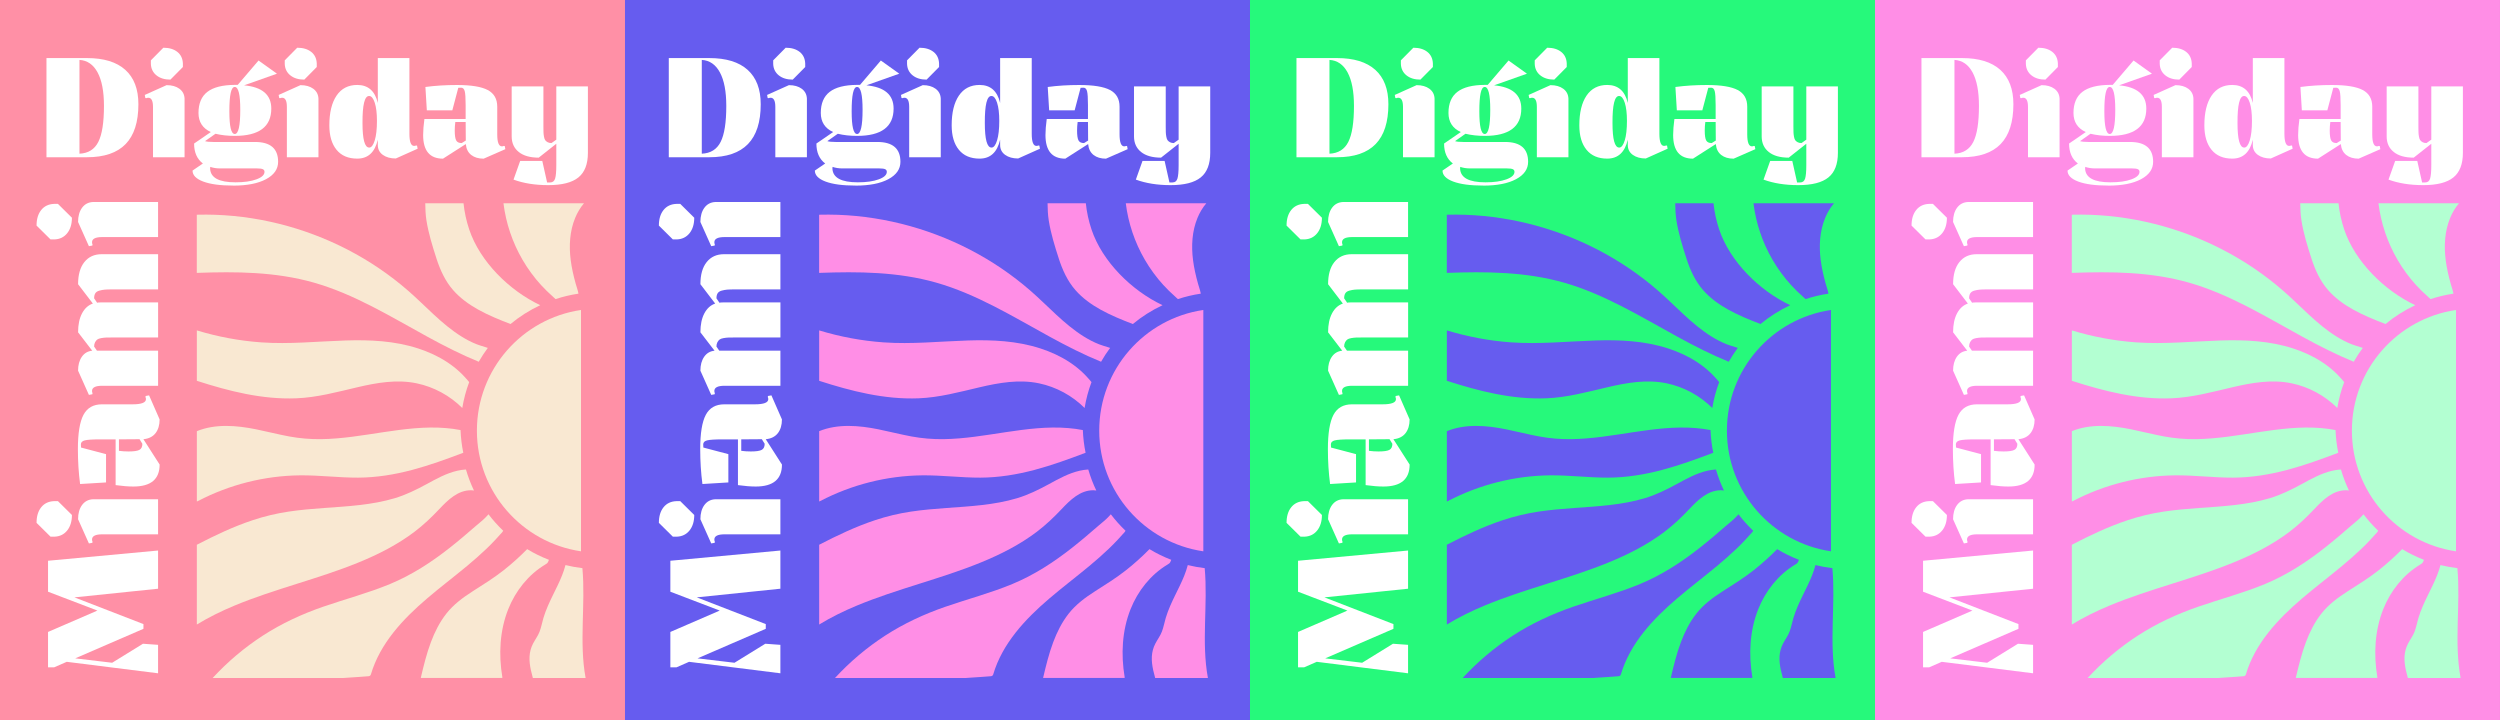 <svg xmlns="http://www.w3.org/2000/svg" id="Layer_2" viewBox="0 0 1303.1 375.51"><rect x="0" y="0" width="1303.1" height="375.51" fill="#333333" stroke="none"/><defs><style>.cls-1{fill:#f9e8d2;}.cls-2{fill:#fff;}.cls-3{fill:#ff8ee6;}.cls-4{fill:#ff90a6;}.cls-5{fill:#665cef;}.cls-6{fill:#b3ffd2;}.cls-7{fill:#26f97b;}</style></defs><g id="Layer_3"><rect class="cls-7" x="651.55" width="325.77" height="375.51"></rect><rect class="cls-4" x="0" width="325.77" height="375.51"></rect><rect class="cls-5" x="325.77" width="325.77" height="375.51"></rect><path class="cls-5" d="M954.39,161.57c-30.7,4.51-54.26,30.95-54.26,62.9s23.56,58.39,54.26,62.9v-125.8Z"></path><g><path class="cls-2" d="M675.77,81.96V30.27h21.12c8.76,0,15.42,2.04,19.97,6.13,4.55,4.09,6.83,10.07,6.83,17.94,0,9.25-2.22,16.17-6.65,20.75-4.43,4.58-11.15,6.87-20.16,6.87h-21.12Zm17.2-1.85c4.58-.2,7.85-2.24,9.82-6.13,1.97-3.89,2.95-10.14,2.95-18.76,0-7.53-1.11-13.35-3.32-17.46-2.22-4.11-5.37-6.29-9.45-6.53v48.88Z"></path><path class="cls-2" d="M731.3,81.96v-26.21c0-3.2-.81-4.8-2.44-4.8-.39,0-.74,.07-1.03,.22l-.52-.07-.3-1.62,11.37-5.1c2.76,0,4.98,.63,6.68,1.88,1.7,1.25,2.6,2.97,2.69,5.13v30.57h-16.47Zm9.08-40.46c-3,0-5.43-.74-7.27-2.22-1.85-1.48-2.82-3.47-2.92-5.98v-1.85l6.5-6.57c3.05,0,5.49,.73,7.31,2.18,1.82,1.45,2.78,3.46,2.88,6.02v1.85l-6.5,6.57Z"></path><path class="cls-2" d="M773.16,96.73c-6.74,0-11.97-.7-15.69-2.1-3.72-1.4-5.57-3.31-5.57-5.72l5.39-3.69c-3.05-2.31-4.58-5.78-4.58-10.41l8.71-5.98c-4.28-1.97-6.42-5.29-6.42-9.97,0-4.92,1.54-8.58,4.62-10.96,3.08-2.39,7.84-3.61,14.29-3.66h1.55l10.85-12.7,9.6,6.87-17.13,6.06c9.45,.89,14.18,4.92,14.18,12.11,0,9.5-6.35,14.25-19.05,14.25-3.64,0-6.99-.37-10.04-1.11l-5.46,3.84c.84,.29,2.29,.44,4.36,.44h21.71c8.02,0,12.04,3.45,12.04,10.34,0,3.79-2.09,6.8-6.28,9.05-4.18,2.24-9.87,3.36-17.06,3.36Zm1.11-1.7c4.48,0,8.12-.52,10.93-1.55,2.81-1.03,4.21-2.34,4.21-3.91,0-.64-.28-1.1-.85-1.37-.57-.27-1.56-.41-2.99-.41h-19.2c-1.97,0-3.72-.27-5.24-.81-.05,.2-.07,.52-.07,.96,.25,4.73,4.65,7.09,13.22,7.09Zm-.37-25.18c1.92,0,2.88-4.21,2.88-12.63,0-7.92-.96-11.89-2.88-11.89s-2.81,4.23-2.81,12.7c0,7.88,.93,11.81,2.81,11.81Z"></path><path class="cls-2" d="M801.07,81.96v-26.21c0-3.2-.81-4.8-2.44-4.8-.39,0-.74,.07-1.03,.22l-.52-.07-.3-1.62,11.37-5.1c2.76,0,4.98,.63,6.68,1.88,1.7,1.25,2.6,2.97,2.7,5.13v30.57h-16.47Zm9.08-40.46c-3,0-5.43-.74-7.27-2.22-1.85-1.48-2.82-3.47-2.92-5.98v-1.85l6.5-6.57c3.05,0,5.49,.73,7.31,2.18,1.82,1.45,2.78,3.46,2.88,6.02v1.85l-6.5,6.57Z"></path><path class="cls-2" d="M868.93,75.9l.29,1.62-11.37,5.09c-2.76,0-5.01-.63-6.76-1.88-1.75-1.26-2.62-2.97-2.62-5.13v-2.81c-1.53,6.6-5.1,9.89-10.71,9.89-4.68,0-8.27-1.52-10.78-4.58-2.51-3.05-3.77-7.31-3.77-12.77,0-6.65,1.26-11.81,3.77-15.51,2.51-3.69,6.1-5.54,10.78-5.54,5.66,0,9.23,3.13,10.71,9.38V30.27h16.47v39.43c0,4.23,.81,6.35,2.44,6.35,.39,0,.74-.07,1.03-.22l.52,.07Zm-24.96,1.03c1.18,0,2.15-1.26,2.92-3.77,.76-2.51,1.14-5.88,1.14-10.12,0-3.99-.38-7.15-1.14-9.49-.76-2.34-1.74-3.51-2.92-3.51-2.36-.1-3.52,4.6-3.47,14.1,0,8.52,1.16,12.77,3.47,12.77Z"></path><path class="cls-2" d="M882.45,82.7c-6.89,0-10.34-4.11-10.34-12.33,0-2.36,.22-5.14,.66-8.34h21.49v-7.24c0-3.64-.16-6.07-.48-7.27-.32-1.21-.95-1.81-1.88-1.81-.69,0-1.18,.03-1.48,.07l-3.1,11.74h-13.29l-.74-12.18c5.17-.69,10.63-1.03,16.39-1.03,7.43,0,12.8,.87,16.1,2.62,3.3,1.75,4.95,4.64,4.95,8.68v14.4c0,4.18,.81,6.28,2.44,6.28,.34,0,.66-.07,.96-.22l.52,.07,.3,1.62-11.3,4.95c-2.66,0-4.81-.64-6.46-1.92-1.65-1.28-2.6-3.17-2.84-5.69l-11.89,7.61Zm9.75-8.12l2.14-1.33-.07-9.67h-5.39c-.2,1.48-.3,2.98-.3,4.5,0,2.46,.25,4.16,.74,5.09,.49,.94,1.45,1.4,2.88,1.4Z"></path><path class="cls-2" d="M937.31,96.5c-6.84,0-12.87-.96-18.09-2.88l3.47-9.75h11.52l2.51,11.22h1.62c1.28,0,2.13-.66,2.55-1.99,.42-1.33,.63-3.69,.63-7.09v-11.08l-9.16,7.24c-4.48,0-7.95-.98-10.41-2.95-2.46-1.97-3.69-4.68-3.69-8.12v-26.07h16.54v20.9c0,1.28,.01,2.28,.04,2.99,.02,.71,.11,1.49,.26,2.33,.15,.84,.37,1.45,.66,1.85,.3,.39,.71,.74,1.26,1.03,.54,.3,1.21,.44,1.99,.44l2.51-1.77v-27.76h16.47v34.63c0,5.86-1.65,10.13-4.95,12.81-3.3,2.68-8.54,4.02-15.73,4.02Z"></path></g><g><path class="cls-2" d="M733.94,286.95v19.91l-43.59,4.51,35.97,13.93v2.46l-35.56,15.4,19.25,2.29,16.06-9.91,7.87,.57v14.83l-47.6-5.98-6.55,2.87h-3.2v-18.44l25.73-11.14-25.73-9.83v-16.14l57.35-5.33Z"></path><path class="cls-2" d="M689.04,268.43c0,3.33-.82,6.02-2.46,8.07-1.64,2.05-3.85,3.13-6.64,3.24h-2.05l-7.29-7.21c0-3.39,.81-6.09,2.42-8.11,1.61-2.02,3.84-3.09,6.68-3.2h2.05l7.29,7.21Zm44.9,10.08h-29.09c-3.55,0-5.33,.9-5.33,2.7,0,.44,.08,.82,.25,1.15l-.08,.57-1.8,.33-5.65-12.62c0-3.06,.7-5.53,2.09-7.42,1.39-1.88,3.29-2.88,5.69-2.99h33.92v18.27Z"></path><path class="cls-2" d="M734.76,242.13c0,7.65-4.56,11.47-13.68,11.47-2.62,0-5.71-.25-9.26-.74v-23.84h-8.03c-4.04,0-6.73,.18-8.07,.53-1.34,.36-2.01,1.05-2.01,2.09,0,.77,.03,1.31,.08,1.64l13.03,3.44v14.75l-13.52,.82c-.76-5.74-1.15-11.8-1.15-18.19,0-8.25,.97-14.2,2.91-17.86,1.94-3.66,5.15-5.49,9.63-5.49h15.98c4.64,0,6.96-.9,6.96-2.7,0-.38-.08-.74-.25-1.07l.08-.57,1.8-.33,5.49,12.54c0,2.95-.71,5.34-2.13,7.17-1.42,1.83-3.52,2.88-6.31,3.15l8.44,13.19Zm-9.01-10.82l-1.47-2.38-10.73,.08v5.98c1.64,.22,3.31,.33,5,.33,2.73,0,4.62-.27,5.65-.82,1.04-.55,1.56-1.61,1.56-3.2Z"></path><path class="cls-2" d="M733.94,201.08h-29.09c-3.55,0-5.33,.9-5.33,2.7,0,.44,.08,.82,.25,1.15l-.08,.57-1.8,.33-5.65-12.62c0-2.95,.66-5.37,1.97-7.25,1.31-1.88,3.11-2.94,5.41-3.15l-7.37-9.59c0-3.99,.68-7.28,2.05-9.87,1.37-2.59,3.25-4.3,5.65-5.12l-7.7-10.08c0-4.97,1.09-8.82,3.28-11.55,2.19-2.73,5.19-4.1,9.01-4.1h29.42v18.35h-23.76c-1.75,0-3.08,.04-4.01,.12-.93,.08-1.88,.26-2.87,.53-.98,.27-1.68,.74-2.09,1.39-.41,.66-.61,1.53-.61,2.62l1.56,2.29c.38-.11,.96-.16,1.72-.16h30.07v18.27h-23.76c-1.42,0-2.53,.01-3.32,.04-.79,.03-1.65,.12-2.58,.29-.93,.16-1.61,.41-2.05,.74-.44,.33-.82,.81-1.15,1.43-.33,.63-.49,1.38-.49,2.25l1.47,2.13h31.87v18.27Z"></path><path class="cls-2" d="M689.04,113.49c0,3.33-.82,6.02-2.46,8.07-1.64,2.05-3.85,3.13-6.64,3.24h-2.05l-7.29-7.21c0-3.39,.81-6.09,2.42-8.11,1.61-2.02,3.84-3.09,6.68-3.2h2.05l7.29,7.21Zm44.9,10.08h-29.09c-3.55,0-5.33,.9-5.33,2.7,0,.44,.08,.82,.25,1.15l-.08,.57-1.8,.33-5.65-12.62c0-3.06,.7-5.53,2.09-7.42,1.39-1.88,3.29-2.88,5.69-2.99h33.92v18.27Z"></path></g><g><path class="cls-5" d="M955.11,296.14c-3-.36-5.95-.89-8.82-1.6-1.93,7.49-6.17,14.27-9.19,21.34-.86,2.01-1.65,4.06-2.28,6.16-.7,2.36-1.13,4.82-2,7.13-.85,2.27-2.34,4.18-3.45,6.32-1.09,2.1-1.68,4.35-1.81,6.71-.13,2.38,.2,4.78,.7,7.11,.25,1.16,.55,2.32,.87,3.46,.06,.2,.11,.42,.16,.64h27.5c-3.49-18.73,.04-38.31-1.68-57.26Z"></path><path class="cls-5" d="M754.78,261.13c16.34-8.53,34.66-13.16,53.1-13.36,10.13-.11,20.22,1.24,30.35,1.2,9.55-.04,19.02-1.6,28.23-4.05,9.03-2.41,17.82-5.61,26.56-8.92-.79-3.84-1.27-7.8-1.43-11.83-2.53-.49-5.09-.83-7.65-1.04-10.85-.9-21.72,.52-32.43,2.12-10.81,1.62-21.64,3.52-32.6,3.66-5.61,.07-11.17-.4-16.68-1.42-5.78-1.07-11.48-2.56-17.24-3.72-10.12-2.04-21.14-2.98-30.84,.97v36.62c.08-.01,.16-.02,.25-.05,.14-.04,.27-.09,.39-.18Z"></path><path class="cls-5" d="M754.15,142.24c20.44-.75,41.07-.58,60.85,5.03,21.3,6.04,40.26,17.82,59.53,28.35,8.64,4.72,17.44,9.22,26.56,12.94,1.44-2.5,3-4.92,4.72-7.22-.64-.22-1.23-.4-1.5-.48-1.4-.45-2.8-.84-4.18-1.37-2.81-1.09-5.49-2.5-8.04-4.09-10.41-6.49-18.59-15.84-27.78-23.84-9.63-8.39-20.29-15.6-31.63-21.46-11.35-5.86-23.4-10.4-35.8-13.48-12.34-3.06-25.06-4.69-37.78-4.75-1.61,0-3.23,.01-4.84,.05-.04,0-.08,.01-.13,.02v30.3Z"></path><path class="cls-5" d="M933.69,148.69c1.85,2.03,3.81,3.95,5.87,5.76,.45,.39,.99,.98,1.58,1.45,3.84-1.27,7.83-2.23,11.92-2.83-.03-.15-.05-.29-.08-.44-.31-1.58-.91-3.14-1.34-4.7-1.13-4.07-2.09-8.2-2.62-12.39-.93-7.39-.53-15.03,2.34-21.98,1.14-2.76,2.67-5.33,4.58-7.6h-41.96c1.28,10.34,4.65,20.35,9.89,29.37,2.78,4.79,6.08,9.29,9.81,13.37Z"></path><path class="cls-5" d="M879.04,134.76c1.94,5.96,4.51,11.68,8.67,16.44,3.7,4.23,8.35,7.56,13.25,10.27,5.33,2.95,11,5.23,16.68,7.43,4.7-3.9,9.9-7.2,15.49-9.82,0,0,0,0-.01-.01-16.04-7.58-31.38-22.66-37.01-39.46-1.48-4.43-2.49-9.01-2.96-13.65h-19.95c.04,3.02,.14,5.97,.62,8.97,1.07,6.72,3.13,13.38,5.23,19.84Z"></path><path class="cls-5" d="M894.97,295.02c3.47-2.89,6.88-5.86,10.14-8.98,1.63-1.56,3.21-3.16,4.75-4.81,.75-.8,1.48-1.62,2.21-2.44,.55-.63,1.39-1.36,1.77-2.15-2.77-2.65-5.34-5.51-7.66-8.57l-1.13,1.22c-1.53,1.67-3.42,3.08-5.13,4.57-4.59,4-9.23,7.96-14.02,11.73-9.51,7.48-19.7,14.1-30.91,18.76-11.47,4.78-23.52,7.91-35.24,11.98-10.91,3.79-21.38,8.63-31.09,14.91-9.64,6.24-18.48,13.7-26.26,22.15h68.18c.96-.07,1.92-.14,2.89-.2,3.35-.24,6.71-.41,10.05-.71,.05,0,.1,0,.14-.01,.56-.04,1.04-.36,1.21-.92,4.76-16.15,16.7-28.86,29.22-39.55,6.82-5.83,13.98-11.25,20.88-16.98Z"></path><path class="cls-5" d="M937.26,292.8c.14-.33,.28-.66,.42-1-3.96-1.53-7.77-3.39-11.35-5.57-3.88,3.94-7.99,7.66-12.34,11.07-5.08,4-10.54,7.38-15.98,10.85-5.12,3.27-10.02,6.88-13.8,11.69-3.5,4.46-6.05,9.54-8.04,14.84-2.28,6.07-3.82,12.39-5.3,18.7h42.51c.02-.16,.03-.32,0-.48-1.97-11.79-1.36-24.17,3.08-35.35,3.77-9.49,10.47-18.02,19.29-23.28,.75-.44,1.19-.71,1.52-1.48Z"></path><path class="cls-5" d="M806.21,304.33c10.85-3.44,21.73-6.85,32.27-11.17,10.3-4.21,20.31-9.28,29.2-16.03,4.68-3.56,8.87-7.55,12.9-11.83,4.42-4.68,9.65-9.84,16.57-9.76,.49,0,.97,.06,1.45,.13-1.68-3.5-3.07-7.16-4.18-10.95-.03,0-.06,0-.09,0-1.44,.09-2.89,.3-4.3,.62-5.72,1.28-10.95,4.18-16.05,6.97-5.39,2.94-10.8,5.61-16.7,7.38-11.91,3.56-24.42,4.2-36.74,5.09-6.19,.45-12.38,.96-18.52,1.88-6.36,.95-12.62,2.44-18.72,4.47-10.1,3.35-19.72,7.93-29.15,12.82v41.58c6.23-3.81,12.82-7.03,19.54-9.83,10.61-4.42,21.57-7.9,32.51-11.37Z"></path><path class="cls-5" d="M894.28,197.06c-.93-1.05-1.91-2.06-2.93-3.02-2.04-1.91-4.26-3.65-6.59-5.19-4.73-3.14-9.96-5.5-15.35-7.25-12.18-3.95-25.04-4.54-37.75-4.13-14.65,.47-29.27,2.03-43.93,.99-11.38-.8-22.66-2.92-33.58-6.24v26.27c16.79,5.42,34.07,9.81,51.77,9.13,10.89-.42,21.33-3.29,31.89-5.76,10.11-2.37,20.63-4.22,30.95-2.05,8.98,1.88,17.27,6.4,23.75,12.85,.77-4.66,1.98-9.18,3.6-13.49-.57-.74-1.23-1.44-1.82-2.1Z"></path></g><rect class="cls-3" x="977.32" width="325.77" height="375.51"></rect><path class="cls-6" d="M1280.16,161.57c-30.7,4.51-54.26,30.95-54.26,62.9s23.56,58.39,54.26,62.9v-125.8Z"></path><g><path class="cls-2" d="M1001.54,81.96V30.27h21.12c8.76,0,15.42,2.04,19.97,6.13,4.55,4.09,6.83,10.07,6.83,17.94,0,9.25-2.22,16.17-6.65,20.75s-11.15,6.87-20.16,6.87h-21.12Zm17.2-1.85c4.58-.2,7.85-2.24,9.82-6.13,1.97-3.89,2.95-10.14,2.95-18.76,0-7.53-1.11-13.35-3.32-17.46-2.22-4.11-5.37-6.29-9.45-6.53v48.88Z"></path><path class="cls-2" d="M1057.07,81.96v-26.21c0-3.2-.81-4.8-2.44-4.8-.39,0-.74,.07-1.03,.22l-.52-.07-.3-1.62,11.37-5.1c2.76,0,4.98,.63,6.68,1.88,1.7,1.25,2.6,2.97,2.7,5.13v30.57h-16.47Zm9.08-40.46c-3,0-5.43-.74-7.27-2.22-1.85-1.48-2.82-3.47-2.92-5.98v-1.85l6.5-6.57c3.05,0,5.49,.73,7.31,2.18,1.82,1.45,2.78,3.46,2.88,6.02v1.85l-6.5,6.57Z"></path><path class="cls-2" d="M1098.94,96.73c-6.74,0-11.97-.7-15.69-2.1-3.72-1.4-5.57-3.31-5.57-5.72l5.39-3.69c-3.05-2.31-4.58-5.78-4.58-10.41l8.71-5.98c-4.28-1.97-6.42-5.29-6.42-9.97,0-4.92,1.54-8.58,4.62-10.96,3.08-2.39,7.84-3.61,14.29-3.66h1.55l10.85-12.7,9.6,6.87-17.13,6.06c9.45,.89,14.18,4.92,14.18,12.11,0,9.5-6.35,14.25-19.05,14.25-3.64,0-6.99-.37-10.04-1.11l-5.46,3.84c.84,.29,2.29,.44,4.36,.44h21.71c8.02,0,12.04,3.45,12.04,10.34,0,3.79-2.09,6.8-6.28,9.05-4.19,2.24-9.87,3.36-17.06,3.36Zm1.11-1.7c4.48,0,8.12-.52,10.93-1.55,2.81-1.03,4.21-2.34,4.21-3.91,0-.64-.28-1.1-.85-1.37-.57-.27-1.56-.41-2.99-.41h-19.2c-1.97,0-3.72-.27-5.24-.81-.05,.2-.07,.52-.07,.96,.25,4.73,4.65,7.09,13.22,7.09Zm-.37-25.18c1.92,0,2.88-4.21,2.88-12.63,0-7.92-.96-11.89-2.88-11.89s-2.81,4.23-2.81,12.7c0,7.88,.93,11.81,2.81,11.81Z"></path><path class="cls-2" d="M1126.85,81.96v-26.21c0-3.2-.81-4.8-2.44-4.8-.4,0-.74,.07-1.03,.22l-.52-.07-.3-1.62,11.37-5.1c2.76,0,4.98,.63,6.68,1.88,1.7,1.25,2.6,2.97,2.69,5.13v30.57h-16.47Zm9.08-40.46c-3,0-5.43-.74-7.27-2.22-1.85-1.48-2.82-3.47-2.92-5.98v-1.85l6.5-6.57c3.05,0,5.49,.73,7.31,2.18,1.82,1.45,2.78,3.46,2.88,6.02v1.85l-6.5,6.57Z"></path><path class="cls-2" d="M1194.71,75.9l.3,1.62-11.37,5.09c-2.76,0-5.01-.63-6.76-1.88-1.75-1.26-2.62-2.97-2.62-5.13v-2.81c-1.53,6.6-5.1,9.89-10.71,9.89-4.68,0-8.27-1.52-10.78-4.58-2.51-3.05-3.77-7.31-3.77-12.77,0-6.65,1.25-11.81,3.77-15.51,2.51-3.69,6.1-5.54,10.78-5.54,5.66,0,9.23,3.13,10.71,9.38V30.27h16.47v39.43c0,4.23,.81,6.35,2.44,6.35,.39,0,.74-.07,1.03-.22l.52,.07Zm-24.96,1.03c1.18,0,2.15-1.26,2.92-3.77,.76-2.51,1.14-5.88,1.14-10.12,0-3.99-.38-7.15-1.14-9.49-.76-2.34-1.73-3.51-2.92-3.51-2.36-.1-3.52,4.6-3.47,14.1,0,8.52,1.16,12.77,3.47,12.77Z"></path><path class="cls-2" d="M1208.22,82.7c-6.89,0-10.34-4.11-10.34-12.33,0-2.36,.22-5.14,.67-8.34h21.49v-7.24c0-3.64-.16-6.07-.48-7.27-.32-1.21-.95-1.81-1.88-1.81-.69,0-1.18,.03-1.48,.07l-3.1,11.74h-13.29l-.74-12.18c5.17-.69,10.63-1.03,16.39-1.03,7.43,0,12.8,.87,16.1,2.62,3.3,1.75,4.95,4.64,4.95,8.68v14.4c0,4.18,.81,6.28,2.44,6.28,.34,0,.67-.07,.96-.22l.52,.07,.3,1.62-11.3,4.95c-2.66,0-4.81-.64-6.46-1.92-1.65-1.28-2.6-3.17-2.84-5.69l-11.89,7.61Zm9.75-8.12l2.14-1.33-.07-9.67h-5.39c-.2,1.48-.3,2.98-.3,4.5,0,2.46,.25,4.16,.74,5.09,.49,.94,1.45,1.4,2.88,1.4Z"></path><path class="cls-2" d="M1263.08,96.5c-6.84,0-12.87-.96-18.09-2.88l3.47-9.75h11.52l2.51,11.22h1.62c1.28,0,2.13-.66,2.55-1.99,.42-1.33,.63-3.69,.63-7.09v-11.08l-9.16,7.24c-4.48,0-7.95-.98-10.41-2.95-2.46-1.97-3.69-4.68-3.69-8.12v-26.07h16.54v20.9c0,1.28,.01,2.28,.04,2.99,.02,.71,.11,1.49,.26,2.33,.15,.84,.37,1.45,.67,1.85,.29,.39,.71,.74,1.25,1.03,.54,.3,1.21,.44,1.99,.44l2.51-1.77v-27.76h16.47v34.63c0,5.86-1.65,10.13-4.95,12.81-3.3,2.68-8.54,4.02-15.73,4.02Z"></path></g><g><path class="cls-2" d="M1059.72,286.95v19.91l-43.59,4.51,35.97,13.93v2.46l-35.56,15.4,19.25,2.29,16.06-9.91,7.87,.57v14.83l-47.6-5.98-6.55,2.87h-3.2v-18.44l25.73-11.14-25.73-9.83v-16.14l57.35-5.33Z"></path><path class="cls-2" d="M1014.81,268.43c0,3.33-.82,6.02-2.46,8.07s-3.85,3.13-6.64,3.24h-2.05l-7.29-7.21c0-3.39,.81-6.09,2.42-8.11,1.61-2.02,3.84-3.09,6.68-3.2h2.05l7.29,7.21Zm44.9,10.08h-29.09c-3.55,0-5.33,.9-5.33,2.7,0,.44,.08,.82,.25,1.15l-.08,.57-1.8,.33-5.65-12.62c0-3.06,.7-5.53,2.09-7.42,1.39-1.88,3.29-2.88,5.69-2.99h33.92v18.27Z"></path><path class="cls-2" d="M1060.53,242.13c0,7.65-4.56,11.47-13.68,11.47-2.62,0-5.71-.25-9.26-.74v-23.84h-8.03c-4.04,0-6.73,.18-8.07,.53-1.34,.36-2.01,1.05-2.01,2.09,0,.77,.03,1.31,.08,1.64l13.03,3.44v14.75l-13.52,.82c-.76-5.74-1.15-11.8-1.15-18.19,0-8.25,.97-14.2,2.91-17.86,1.94-3.66,5.15-5.49,9.63-5.49h15.98c4.64,0,6.96-.9,6.96-2.7,0-.38-.08-.74-.25-1.07l.08-.57,1.8-.33,5.49,12.54c0,2.95-.71,5.34-2.13,7.17-1.42,1.83-3.52,2.88-6.31,3.15l8.44,13.19Zm-9.01-10.82l-1.47-2.38-10.73,.08v5.98c1.64,.22,3.31,.33,5,.33,2.73,0,4.62-.27,5.65-.82,1.04-.55,1.56-1.61,1.56-3.2Z"></path><path class="cls-2" d="M1059.72,201.08h-29.09c-3.55,0-5.33,.9-5.33,2.7,0,.44,.08,.82,.25,1.15l-.08,.57-1.8,.33-5.65-12.62c0-2.95,.66-5.37,1.97-7.25,1.31-1.88,3.11-2.94,5.41-3.15l-7.37-9.59c0-3.99,.68-7.28,2.05-9.87,1.37-2.59,3.25-4.3,5.65-5.12l-7.7-10.08c0-4.97,1.09-8.82,3.28-11.55,2.19-2.73,5.19-4.1,9.01-4.1h29.41v18.35h-23.76c-1.75,0-3.09,.04-4.02,.12-.93,.08-1.88,.26-2.87,.53-.98,.27-1.68,.74-2.09,1.39-.41,.66-.61,1.53-.61,2.62l1.56,2.29c.38-.11,.96-.16,1.72-.16h30.07v18.27h-23.76c-1.42,0-2.53,.01-3.32,.04-.79,.03-1.65,.12-2.58,.29-.93,.16-1.61,.41-2.05,.74-.44,.33-.82,.81-1.15,1.43-.33,.63-.49,1.38-.49,2.25l1.47,2.13h31.87v18.27Z"></path><path class="cls-2" d="M1014.81,113.49c0,3.33-.82,6.02-2.46,8.07s-3.85,3.13-6.64,3.24h-2.05l-7.29-7.21c0-3.39,.81-6.09,2.42-8.11,1.61-2.02,3.84-3.09,6.68-3.2h2.05l7.29,7.21Zm44.9,10.08h-29.09c-3.55,0-5.33,.9-5.33,2.7,0,.44,.08,.82,.25,1.15l-.08,.57-1.8,.33-5.65-12.62c0-3.06,.7-5.53,2.09-7.42,1.39-1.88,3.29-2.88,5.69-2.99h33.92v18.27Z"></path></g><g><path class="cls-6" d="M1280.89,296.14c-3-.36-5.95-.89-8.82-1.6-1.93,7.49-6.17,14.27-9.19,21.34-.86,2.01-1.65,4.06-2.28,6.16-.7,2.36-1.13,4.82-2,7.13-.85,2.27-2.34,4.18-3.45,6.32-1.09,2.1-1.68,4.35-1.81,6.71-.13,2.38,.2,4.78,.7,7.11,.25,1.16,.55,2.32,.87,3.46,.06,.2,.11,.42,.16,.64h27.5c-3.49-18.73,.04-38.31-1.68-57.26Z"></path><path class="cls-6" d="M1080.56,261.13c16.34-8.53,34.66-13.16,53.1-13.36,10.13-.11,20.22,1.24,30.35,1.2,9.55-.04,19.02-1.6,28.23-4.05,9.03-2.41,17.82-5.61,26.56-8.92-.79-3.84-1.27-7.8-1.43-11.83-2.53-.49-5.09-.83-7.65-1.04-10.85-.9-21.72,.52-32.43,2.12-10.81,1.62-21.64,3.52-32.6,3.66-5.61,.07-11.17-.4-16.68-1.42-5.78-1.07-11.48-2.56-17.24-3.72-10.12-2.04-21.14-2.98-30.84,.97v36.62c.08-.01,.16-.02,.25-.05,.14-.04,.27-.09,.39-.18Z"></path><path class="cls-6" d="M1079.92,142.24c20.44-.75,41.07-.58,60.85,5.03,21.3,6.04,40.26,17.82,59.53,28.35,8.64,4.72,17.44,9.22,26.56,12.94,1.44-2.5,3-4.92,4.72-7.22-.64-.22-1.23-.4-1.5-.48-1.4-.45-2.8-.84-4.18-1.37-2.81-1.09-5.49-2.5-8.04-4.09-10.41-6.49-18.59-15.84-27.78-23.84-9.63-8.39-20.29-15.6-31.63-21.46-11.35-5.86-23.4-10.4-35.8-13.48-12.34-3.06-25.06-4.69-37.78-4.75-1.61,0-3.23,.01-4.84,.05-.04,0-.08,.01-.13,.02v30.3Z"></path><path class="cls-6" d="M1259.46,148.69c1.85,2.03,3.81,3.95,5.87,5.76,.45,.39,.99,.98,1.58,1.45,3.84-1.27,7.83-2.23,11.92-2.83-.03-.15-.05-.29-.08-.44-.31-1.58-.91-3.14-1.34-4.7-1.13-4.07-2.09-8.2-2.62-12.39-.93-7.39-.53-15.03,2.34-21.98,1.14-2.76,2.67-5.33,4.58-7.6h-41.96c1.28,10.34,4.65,20.35,9.89,29.37,2.78,4.79,6.08,9.29,9.81,13.37Z"></path><path class="cls-6" d="M1204.82,134.76c1.94,5.96,4.51,11.68,8.67,16.44,3.7,4.23,8.35,7.56,13.25,10.27,5.33,2.95,11,5.23,16.68,7.43,4.7-3.9,9.9-7.2,15.49-9.82,0,0,0,0-.01-.01-16.04-7.58-31.38-22.66-37.01-39.46-1.48-4.43-2.49-9.01-2.96-13.65h-19.95c.04,3.02,.14,5.97,.62,8.97,1.07,6.72,3.13,13.38,5.23,19.84Z"></path><path class="cls-6" d="M1220.74,295.02c3.47-2.89,6.88-5.86,10.14-8.98,1.63-1.56,3.21-3.16,4.75-4.81,.75-.8,1.48-1.62,2.21-2.44,.55-.63,1.39-1.36,1.77-2.15-2.77-2.65-5.34-5.51-7.66-8.57l-1.13,1.22c-1.53,1.67-3.42,3.08-5.13,4.57-4.59,4-9.23,7.96-14.02,11.73-9.51,7.48-19.7,14.1-30.91,18.76-11.47,4.78-23.52,7.91-35.24,11.98-10.91,3.79-21.38,8.63-31.09,14.91-9.64,6.24-18.48,13.7-26.26,22.15h68.18c.96-.07,1.92-.14,2.89-.2,3.35-.24,6.71-.41,10.05-.71,.05,0,.1,0,.14-.01,.56-.04,1.04-.36,1.21-.92,4.76-16.15,16.7-28.86,29.22-39.55,6.82-5.83,13.98-11.25,20.88-16.98Z"></path><path class="cls-6" d="M1263.04,292.8c.14-.33,.28-.66,.42-1-3.96-1.53-7.77-3.39-11.35-5.57-3.88,3.94-7.99,7.66-12.34,11.07-5.08,4-10.54,7.38-15.98,10.85-5.12,3.27-10.02,6.88-13.8,11.69-3.5,4.46-6.05,9.54-8.04,14.84-2.28,6.07-3.82,12.39-5.3,18.7h42.51c.02-.16,.03-.32,0-.48-1.97-11.79-1.36-24.17,3.08-35.35,3.77-9.49,10.47-18.02,19.29-23.28,.75-.44,1.19-.71,1.52-1.48Z"></path><path class="cls-6" d="M1131.98,304.33c10.85-3.44,21.73-6.85,32.27-11.17,10.3-4.21,20.31-9.28,29.2-16.03,4.68-3.56,8.87-7.55,12.9-11.83,4.42-4.68,9.65-9.84,16.57-9.76,.49,0,.97,.06,1.45,.13-1.68-3.5-3.07-7.16-4.18-10.95-.03,0-.06,0-.09,0-1.44,.09-2.89,.3-4.3,.62-5.72,1.28-10.95,4.18-16.05,6.97-5.39,2.94-10.8,5.61-16.7,7.38-11.91,3.56-24.42,4.2-36.74,5.09-6.19,.45-12.38,.96-18.52,1.88-6.36,.95-12.62,2.44-18.72,4.47-10.1,3.35-19.72,7.93-29.15,12.82v41.58c6.23-3.81,12.82-7.03,19.54-9.83,10.61-4.42,21.57-7.9,32.51-11.37Z"></path><path class="cls-6" d="M1220.06,197.06c-.93-1.05-1.91-2.06-2.93-3.02-2.04-1.91-4.26-3.65-6.59-5.19-4.73-3.14-9.96-5.5-15.35-7.25-12.18-3.95-25.04-4.54-37.75-4.13-14.65,.47-29.27,2.03-43.93,.99-11.38-.8-22.66-2.92-33.58-6.24v26.27c16.79,5.42,34.07,9.81,51.77,9.13,10.89-.42,21.33-3.29,31.89-5.76,10.11-2.37,20.63-4.22,30.95-2.05,8.98,1.88,17.27,6.4,23.75,12.85,.77-4.66,1.98-9.18,3.6-13.49-.57-.74-1.23-1.44-1.82-2.1Z"></path></g><path class="cls-3" d="M627.22,161.57c-30.7,4.51-54.26,30.95-54.26,62.9s23.56,58.39,54.26,62.9v-125.8Z"></path><g><path class="cls-2" d="M348.6,81.96V30.27h21.12c8.76,0,15.42,2.04,19.97,6.13,4.55,4.09,6.83,10.07,6.83,17.94,0,9.25-2.21,16.17-6.65,20.75-4.43,4.58-11.15,6.87-20.16,6.87h-21.12Zm17.2-1.85c4.58-.2,7.85-2.24,9.82-6.13,1.97-3.89,2.95-10.14,2.95-18.76,0-7.53-1.11-13.35-3.32-17.46-2.21-4.11-5.37-6.29-9.45-6.53v48.88Z"></path><path class="cls-2" d="M404.13,81.96v-26.21c0-3.2-.81-4.8-2.44-4.8-.39,0-.74,.07-1.03,.22l-.52-.07-.3-1.62,11.37-5.1c2.76,0,4.98,.63,6.68,1.88,1.7,1.25,2.6,2.97,2.7,5.13v30.57h-16.47Zm9.08-40.46c-3,0-5.43-.74-7.27-2.22-1.85-1.48-2.82-3.47-2.92-5.98v-1.85l6.5-6.57c3.05,0,5.49,.73,7.31,2.18,1.82,1.45,2.78,3.46,2.88,6.02v1.85l-6.5,6.57Z"></path><path class="cls-2" d="M445.99,96.73c-6.75,0-11.97-.7-15.69-2.1-3.72-1.4-5.57-3.31-5.57-5.72l5.39-3.69c-3.05-2.31-4.58-5.78-4.58-10.41l8.71-5.98c-4.28-1.97-6.42-5.29-6.42-9.97,0-4.92,1.54-8.58,4.61-10.96,3.08-2.39,7.84-3.61,14.29-3.66h1.55l10.85-12.7,9.6,6.87-17.13,6.06c9.45,.89,14.18,4.92,14.18,12.11,0,9.5-6.35,14.25-19.05,14.25-3.64,0-6.99-.37-10.04-1.11l-5.46,3.84c.84,.29,2.29,.44,4.36,.44h21.71c8.02,0,12.04,3.45,12.04,10.34,0,3.79-2.09,6.8-6.28,9.05-4.18,2.24-9.87,3.36-17.06,3.36Zm1.11-1.7c4.48,0,8.12-.52,10.93-1.55s4.21-2.34,4.21-3.91c0-.64-.28-1.1-.85-1.37-.57-.27-1.56-.41-2.99-.41h-19.2c-1.97,0-3.72-.27-5.24-.81-.05,.2-.07,.52-.07,.96,.25,4.73,4.65,7.09,13.22,7.09Zm-.37-25.18c1.92,0,2.88-4.21,2.88-12.63,0-7.92-.96-11.89-2.88-11.89s-2.81,4.23-2.81,12.7c0,7.88,.93,11.81,2.81,11.81Z"></path><path class="cls-2" d="M473.9,81.96v-26.21c0-3.2-.81-4.8-2.44-4.8-.39,0-.74,.07-1.03,.22l-.52-.07-.3-1.62,11.37-5.1c2.76,0,4.98,.63,6.68,1.88,1.7,1.25,2.6,2.97,2.7,5.13v30.57h-16.47Zm9.08-40.46c-3,0-5.43-.74-7.27-2.22-1.85-1.48-2.82-3.47-2.92-5.98v-1.85l6.5-6.57c3.05,0,5.49,.73,7.31,2.18,1.82,1.45,2.78,3.46,2.88,6.02v1.85l-6.5,6.57Z"></path><path class="cls-2" d="M541.76,75.9l.3,1.62-11.37,5.09c-2.76,0-5.01-.63-6.76-1.88-1.75-1.26-2.62-2.97-2.62-5.13v-2.81c-1.53,6.6-5.09,9.89-10.71,9.89-4.68,0-8.27-1.52-10.78-4.58-2.51-3.05-3.77-7.31-3.77-12.77,0-6.65,1.26-11.81,3.77-15.51,2.51-3.69,6.1-5.54,10.78-5.54,5.66,0,9.23,3.13,10.71,9.38V30.27h16.47v39.43c0,4.23,.81,6.35,2.44,6.35,.39,0,.74-.07,1.03-.22l.52,.07Zm-24.96,1.03c1.18,0,2.15-1.26,2.92-3.77,.76-2.51,1.14-5.88,1.14-10.12,0-3.99-.38-7.15-1.14-9.49-.76-2.34-1.74-3.51-2.92-3.51-2.36-.1-3.52,4.6-3.47,14.1,0,8.52,1.16,12.77,3.47,12.77Z"></path><path class="cls-2" d="M555.28,82.7c-6.89,0-10.34-4.11-10.34-12.33,0-2.36,.22-5.14,.66-8.34h21.49v-7.24c0-3.64-.16-6.07-.48-7.27-.32-1.21-.95-1.81-1.88-1.81-.69,0-1.18,.03-1.48,.07l-3.1,11.74h-13.29l-.74-12.18c5.17-.69,10.63-1.03,16.39-1.03,7.43,0,12.8,.87,16.1,2.62,3.3,1.75,4.95,4.64,4.95,8.68v14.4c0,4.18,.81,6.28,2.44,6.28,.34,0,.66-.07,.96-.22l.52,.07,.3,1.62-11.3,4.95c-2.66,0-4.81-.64-6.46-1.92-1.65-1.28-2.6-3.17-2.84-5.69l-11.89,7.61Zm9.75-8.12l2.14-1.33-.07-9.67h-5.39c-.2,1.48-.3,2.98-.3,4.5,0,2.46,.25,4.16,.74,5.09,.49,.94,1.45,1.4,2.88,1.4Z"></path><path class="cls-2" d="M610.14,96.5c-6.84,0-12.87-.96-18.09-2.88l3.47-9.75h11.52l2.51,11.22h1.62c1.28,0,2.13-.66,2.55-1.99,.42-1.33,.63-3.69,.63-7.09v-11.08l-9.16,7.24c-4.48,0-7.95-.98-10.41-2.95-2.46-1.97-3.69-4.68-3.69-8.12v-26.07h16.54v20.9c0,1.28,.01,2.28,.04,2.99,.02,.71,.11,1.49,.26,2.33,.15,.84,.37,1.45,.66,1.85,.3,.39,.71,.74,1.26,1.03,.54,.3,1.21,.44,1.99,.44l2.51-1.77v-27.76h16.47v34.63c0,5.86-1.65,10.13-4.95,12.81-3.3,2.68-8.54,4.02-15.73,4.02Z"></path></g><g><path class="cls-2" d="M406.77,286.95v19.91l-43.59,4.51,35.97,13.93v2.46l-35.56,15.4,19.25,2.29,16.06-9.91,7.87,.57v14.83l-47.6-5.98-6.55,2.87h-3.2v-18.44l25.73-11.14-25.73-9.83v-16.14l57.35-5.33Z"></path><path class="cls-2" d="M361.87,268.43c0,3.33-.82,6.02-2.46,8.07s-3.85,3.13-6.64,3.24h-2.05l-7.29-7.21c0-3.39,.81-6.09,2.42-8.11,1.61-2.02,3.84-3.09,6.68-3.2h2.05l7.29,7.21Zm44.9,10.08h-29.09c-3.55,0-5.33,.9-5.33,2.7,0,.44,.08,.82,.25,1.15l-.08,.57-1.8,.33-5.65-12.62c0-3.06,.7-5.53,2.09-7.42,1.39-1.88,3.29-2.88,5.69-2.99h33.92v18.27Z"></path><path class="cls-2" d="M407.59,242.13c0,7.65-4.56,11.47-13.68,11.47-2.62,0-5.71-.25-9.26-.74v-23.84h-8.03c-4.04,0-6.73,.18-8.07,.53-1.34,.36-2.01,1.05-2.01,2.09,0,.77,.03,1.31,.08,1.64l13.03,3.44v14.75l-13.52,.82c-.76-5.74-1.15-11.8-1.15-18.19,0-8.25,.97-14.2,2.91-17.86,1.94-3.66,5.15-5.49,9.63-5.49h15.98c4.64,0,6.96-.9,6.96-2.7,0-.38-.08-.74-.25-1.07l.08-.57,1.8-.33,5.49,12.54c0,2.95-.71,5.34-2.13,7.17-1.42,1.83-3.52,2.88-6.31,3.15l8.44,13.19Zm-9.01-10.82l-1.48-2.38-10.73,.08v5.98c1.64,.22,3.31,.33,5,.33,2.73,0,4.62-.27,5.65-.82,1.04-.55,1.56-1.61,1.56-3.2Z"></path><path class="cls-2" d="M406.77,201.08h-29.09c-3.55,0-5.33,.9-5.33,2.7,0,.44,.08,.82,.25,1.15l-.08,.57-1.8,.33-5.65-12.62c0-2.95,.66-5.37,1.97-7.25,1.31-1.88,3.11-2.94,5.41-3.15l-7.37-9.59c0-3.99,.68-7.28,2.05-9.87,1.37-2.59,3.25-4.3,5.65-5.12l-7.7-10.08c0-4.97,1.09-8.82,3.28-11.55,2.19-2.73,5.19-4.1,9.01-4.1h29.41v18.35h-23.76c-1.75,0-3.09,.04-4.01,.12-.93,.08-1.88,.26-2.87,.53-.98,.27-1.68,.74-2.09,1.39-.41,.66-.61,1.53-.61,2.62l1.56,2.29c.38-.11,.96-.16,1.72-.16h30.07v18.27h-23.76c-1.42,0-2.53,.01-3.32,.04-.79,.03-1.65,.12-2.58,.29-.93,.16-1.61,.41-2.05,.74-.44,.33-.82,.81-1.15,1.43-.33,.63-.49,1.38-.49,2.25l1.47,2.13h31.87v18.27Z"></path><path class="cls-2" d="M361.87,113.49c0,3.33-.82,6.02-2.46,8.07s-3.85,3.13-6.64,3.24h-2.05l-7.29-7.21c0-3.39,.81-6.09,2.42-8.11,1.61-2.02,3.84-3.09,6.68-3.2h2.05l7.29,7.21Zm44.9,10.08h-29.09c-3.55,0-5.33,.9-5.33,2.7,0,.44,.08,.82,.25,1.15l-.08,.57-1.8,.33-5.65-12.62c0-3.06,.7-5.53,2.09-7.42,1.39-1.88,3.29-2.88,5.69-2.99h33.92v18.27Z"></path></g><g><path class="cls-3" d="M627.94,296.14c-3-.36-5.95-.89-8.82-1.6-1.93,7.49-6.17,14.27-9.19,21.34-.86,2.01-1.65,4.06-2.28,6.16-.7,2.36-1.13,4.82-2,7.13-.85,2.27-2.34,4.18-3.45,6.32-1.09,2.1-1.68,4.35-1.81,6.71-.13,2.38,.2,4.78,.7,7.11,.25,1.16,.55,2.32,.87,3.46,.06,.2,.11,.42,.16,.64h27.5c-3.49-18.73,.04-38.31-1.68-57.26Z"></path><path class="cls-3" d="M427.61,261.13c16.34-8.53,34.66-13.16,53.1-13.36,10.13-.11,20.22,1.24,30.35,1.2,9.55-.04,19.02-1.6,28.23-4.05,9.03-2.41,17.82-5.61,26.56-8.92-.79-3.84-1.27-7.8-1.43-11.83-2.53-.49-5.09-.83-7.65-1.04-10.85-.9-21.72,.52-32.43,2.12-10.81,1.62-21.64,3.52-32.6,3.66-5.61,.07-11.17-.4-16.68-1.42-5.78-1.07-11.48-2.56-17.24-3.72-10.12-2.04-21.14-2.98-30.84,.97v36.62c.08-.01,.16-.02,.25-.05,.14-.04,.27-.09,.39-.18Z"></path><path class="cls-3" d="M426.98,142.24c20.44-.75,41.07-.58,60.85,5.03,21.3,6.04,40.26,17.82,59.53,28.35,8.64,4.72,17.44,9.22,26.56,12.94,1.44-2.5,3-4.92,4.72-7.22-.64-.22-1.23-.4-1.5-.48-1.4-.45-2.8-.84-4.18-1.37-2.81-1.09-5.49-2.5-8.04-4.09-10.41-6.49-18.59-15.84-27.78-23.84-9.63-8.39-20.29-15.6-31.63-21.46-11.35-5.86-23.4-10.4-35.8-13.48-12.34-3.06-25.06-4.69-37.78-4.75-1.61,0-3.23,.01-4.84,.05-.04,0-.08,.01-.13,.02v30.3Z"></path><path class="cls-3" d="M606.52,148.69c1.85,2.03,3.81,3.95,5.87,5.76,.45,.39,.99,.98,1.58,1.45,3.84-1.27,7.83-2.23,11.92-2.83-.03-.15-.05-.29-.08-.44-.31-1.58-.91-3.14-1.34-4.7-1.13-4.07-2.09-8.2-2.62-12.39-.93-7.39-.53-15.03,2.34-21.98,1.14-2.76,2.67-5.33,4.58-7.6h-41.96c1.28,10.34,4.65,20.35,9.89,29.37,2.78,4.79,6.08,9.29,9.81,13.37Z"></path><path class="cls-3" d="M551.87,134.76c1.94,5.96,4.51,11.68,8.67,16.44,3.7,4.23,8.35,7.56,13.25,10.27,5.33,2.95,11,5.23,16.68,7.43,4.7-3.9,9.9-7.2,15.49-9.82,0,0,0,0-.01-.01-16.04-7.58-31.38-22.66-37.01-39.46-1.48-4.43-2.49-9.01-2.96-13.65h-19.95c.04,3.02,.14,5.97,.62,8.97,1.07,6.72,3.13,13.38,5.23,19.84Z"></path><path class="cls-3" d="M567.8,295.02c3.47-2.89,6.88-5.86,10.14-8.98,1.63-1.56,3.21-3.16,4.75-4.81,.75-.8,1.48-1.62,2.21-2.44,.55-.63,1.39-1.36,1.77-2.15-2.77-2.65-5.34-5.51-7.66-8.57l-1.13,1.22c-1.53,1.67-3.42,3.08-5.13,4.57-4.59,4-9.23,7.96-14.02,11.73-9.51,7.48-19.7,14.1-30.91,18.76-11.47,4.78-23.52,7.91-35.24,11.98-10.91,3.79-21.38,8.63-31.09,14.91-9.64,6.24-18.48,13.7-26.26,22.15h68.18c.96-.07,1.92-.14,2.89-.2,3.35-.24,6.71-.41,10.05-.71,.05,0,.1,0,.14-.01,.56-.04,1.04-.36,1.21-.92,4.76-16.15,16.7-28.86,29.22-39.55,6.82-5.83,13.98-11.25,20.88-16.98Z"></path><path class="cls-3" d="M610.09,292.8c.14-.33,.28-.66,.42-1-3.96-1.53-7.77-3.39-11.35-5.57-3.88,3.94-7.99,7.66-12.34,11.07-5.08,4-10.54,7.38-15.98,10.85-5.12,3.27-10.02,6.88-13.8,11.69-3.5,4.46-6.05,9.54-8.04,14.84-2.28,6.07-3.82,12.39-5.3,18.7h42.51c.02-.16,.03-.32,0-.48-1.97-11.79-1.36-24.17,3.08-35.35,3.77-9.49,10.47-18.02,19.29-23.28,.75-.44,1.19-.71,1.52-1.48Z"></path><path class="cls-3" d="M479.04,304.33c10.85-3.44,21.73-6.85,32.27-11.17,10.3-4.21,20.31-9.28,29.2-16.03,4.68-3.56,8.87-7.55,12.9-11.83,4.42-4.68,9.65-9.84,16.57-9.76,.49,0,.97,.06,1.45,.13-1.68-3.5-3.07-7.16-4.18-10.95-.03,0-.06,0-.09,0-1.44,.09-2.89,.3-4.3,.62-5.72,1.28-10.95,4.18-16.05,6.97-5.39,2.94-10.8,5.61-16.7,7.38-11.91,3.56-24.42,4.2-36.74,5.09-6.19,.45-12.38,.96-18.52,1.88-6.36,.95-12.62,2.44-18.72,4.47-10.1,3.35-19.72,7.93-29.15,12.82v41.58c6.23-3.81,12.82-7.03,19.54-9.83,10.61-4.42,21.57-7.9,32.51-11.37Z"></path><path class="cls-3" d="M567.11,197.06c-.93-1.05-1.91-2.06-2.93-3.02-2.04-1.91-4.26-3.65-6.59-5.19-4.73-3.14-9.96-5.5-15.35-7.25-12.18-3.95-25.04-4.54-37.75-4.13-14.65,.47-29.27,2.03-43.93,.99-11.38-.8-22.66-2.92-33.58-6.24v26.27c16.79,5.42,34.07,9.81,51.77,9.13,10.89-.42,21.33-3.29,31.89-5.76,10.11-2.37,20.63-4.22,30.95-2.05,8.98,1.88,17.27,6.4,23.75,12.85,.77-4.66,1.98-9.18,3.6-13.49-.57-.74-1.23-1.44-1.82-2.1Z"></path></g><path class="cls-1" d="M302.84,161.57c-30.7,4.51-54.26,30.95-54.26,62.9s23.56,58.39,54.26,62.9v-125.8Z"></path><g><path class="cls-2" d="M24.22,81.96V30.27h21.12c8.76,0,15.42,2.04,19.97,6.13,4.55,4.09,6.83,10.07,6.83,17.94,0,9.25-2.22,16.17-6.65,20.75-4.43,4.58-11.15,6.87-20.16,6.87H24.22Zm17.2-1.85c4.58-.2,7.85-2.24,9.82-6.13,1.97-3.89,2.95-10.14,2.95-18.76,0-7.53-1.11-13.35-3.32-17.46-2.22-4.11-5.37-6.29-9.45-6.53v48.88Z"></path><path class="cls-2" d="M79.75,81.96v-26.21c0-3.2-.81-4.8-2.44-4.8-.39,0-.74,.07-1.03,.22l-.52-.07-.3-1.62,11.37-5.1c2.76,0,4.98,.63,6.68,1.88,1.7,1.25,2.6,2.97,2.69,5.13v30.57h-16.47Zm9.08-40.46c-3,0-5.43-.74-7.27-2.22-1.85-1.48-2.82-3.47-2.92-5.98v-1.85l6.5-6.57c3.05,0,5.49,.73,7.31,2.18,1.82,1.45,2.78,3.46,2.88,6.02v1.85l-6.5,6.57Z"></path><path class="cls-2" d="M121.62,96.73c-6.74,0-11.97-.7-15.69-2.1-3.72-1.4-5.57-3.31-5.57-5.72l5.39-3.69c-3.05-2.31-4.58-5.78-4.58-10.41l8.71-5.98c-4.28-1.97-6.42-5.29-6.42-9.97,0-4.92,1.54-8.58,4.61-10.96,3.08-2.39,7.84-3.61,14.29-3.66h1.55l10.85-12.7,9.6,6.87-17.13,6.06c9.45,.89,14.18,4.92,14.18,12.11,0,9.5-6.35,14.25-19.05,14.25-3.64,0-6.99-.37-10.04-1.11l-5.46,3.84c.84,.29,2.29,.44,4.36,.44h21.71c8.02,0,12.04,3.45,12.04,10.34,0,3.79-2.09,6.8-6.28,9.05-4.18,2.24-9.87,3.36-17.06,3.36Zm1.11-1.7c4.48,0,8.12-.52,10.93-1.55,2.81-1.03,4.21-2.34,4.21-3.91,0-.64-.28-1.1-.85-1.37-.57-.27-1.56-.41-2.99-.41h-19.2c-1.97,0-3.72-.27-5.24-.81-.05,.2-.07,.52-.07,.96,.25,4.73,4.65,7.09,13.22,7.09Zm-.37-25.18c1.92,0,2.88-4.21,2.88-12.63,0-7.92-.96-11.89-2.88-11.89s-2.81,4.23-2.81,12.7c0,7.88,.93,11.81,2.81,11.81Z"></path><path class="cls-2" d="M149.53,81.96v-26.21c0-3.2-.81-4.8-2.44-4.8-.39,0-.74,.07-1.03,.22l-.52-.07-.3-1.62,11.37-5.1c2.76,0,4.98,.63,6.68,1.88,1.7,1.25,2.6,2.97,2.7,5.13v30.57h-16.47Zm9.08-40.46c-3,0-5.43-.74-7.27-2.22-1.85-1.48-2.82-3.47-2.92-5.98v-1.85l6.5-6.57c3.05,0,5.49,.73,7.31,2.18,1.82,1.45,2.78,3.46,2.88,6.02v1.85l-6.5,6.57Z"></path><path class="cls-2" d="M217.38,75.9l.3,1.62-11.37,5.09c-2.76,0-5.01-.63-6.76-1.88-1.75-1.26-2.62-2.97-2.62-5.13v-2.81c-1.53,6.6-5.09,9.89-10.71,9.89-4.68,0-8.27-1.52-10.78-4.58-2.51-3.05-3.77-7.31-3.77-12.77,0-6.65,1.26-11.81,3.77-15.51s6.1-5.54,10.78-5.54c5.66,0,9.23,3.13,10.71,9.38V30.27h16.47v39.43c0,4.23,.81,6.35,2.44,6.35,.39,0,.74-.07,1.03-.22l.52,.07Zm-24.96,1.03c1.18,0,2.15-1.26,2.92-3.77,.76-2.51,1.14-5.88,1.14-10.12,0-3.99-.38-7.15-1.14-9.49-.76-2.34-1.74-3.51-2.92-3.51-2.36-.1-3.52,4.6-3.47,14.1,0,8.52,1.16,12.77,3.47,12.77Z"></path><path class="cls-2" d="M230.9,82.7c-6.89,0-10.34-4.11-10.34-12.33,0-2.36,.22-5.14,.66-8.34h21.49v-7.24c0-3.64-.16-6.07-.48-7.27-.32-1.21-.95-1.81-1.88-1.81-.69,0-1.18,.03-1.48,.07l-3.1,11.74h-13.29l-.74-12.18c5.17-.69,10.63-1.03,16.39-1.03,7.43,0,12.8,.87,16.1,2.62,3.3,1.75,4.95,4.64,4.95,8.68v14.4c0,4.18,.81,6.28,2.44,6.28,.34,0,.66-.07,.96-.22l.52,.07,.3,1.62-11.3,4.95c-2.66,0-4.81-.64-6.46-1.92-1.65-1.28-2.6-3.17-2.84-5.69l-11.89,7.61Zm9.75-8.12l2.14-1.33-.07-9.67h-5.39c-.2,1.48-.3,2.98-.3,4.5,0,2.46,.25,4.16,.74,5.09,.49,.94,1.45,1.4,2.88,1.4Z"></path><path class="cls-2" d="M285.76,96.5c-6.84,0-12.87-.96-18.09-2.88l3.47-9.75h11.52l2.51,11.22h1.62c1.28,0,2.13-.66,2.55-1.99,.42-1.33,.63-3.69,.63-7.09v-11.08l-9.16,7.24c-4.48,0-7.95-.98-10.41-2.95-2.46-1.97-3.69-4.68-3.69-8.12v-26.07h16.54v20.9c0,1.28,.01,2.28,.04,2.99,.02,.71,.11,1.49,.26,2.33,.15,.84,.37,1.45,.66,1.85,.3,.39,.71,.74,1.26,1.03,.54,.3,1.21,.44,1.99,.44l2.51-1.77v-27.76h16.47v34.63c0,5.86-1.65,10.13-4.95,12.81-3.3,2.68-8.54,4.02-15.73,4.02Z"></path></g><g><path class="cls-2" d="M82.39,286.95v19.91l-43.59,4.51,35.97,13.93v2.46l-35.56,15.4,19.25,2.29,16.06-9.91,7.87,.57v14.83l-47.6-5.98-6.55,2.87h-3.2v-18.44l25.73-11.14-25.73-9.83v-16.14l57.35-5.33Z"></path><path class="cls-2" d="M37.49,268.43c0,3.33-.82,6.02-2.46,8.07-1.64,2.05-3.85,3.13-6.64,3.24h-2.05l-7.29-7.21c0-3.39,.81-6.09,2.42-8.11,1.61-2.02,3.84-3.09,6.68-3.2h2.05l7.29,7.21Zm44.9,10.08h-29.09c-3.55,0-5.33,.9-5.33,2.7,0,.44,.08,.82,.25,1.15l-.08,.57-1.8,.33-5.65-12.62c0-3.06,.7-5.53,2.09-7.42,1.39-1.88,3.29-2.88,5.69-2.99h33.92v18.27Z"></path><path class="cls-2" d="M83.21,242.13c0,7.65-4.56,11.47-13.68,11.47-2.62,0-5.71-.25-9.26-.74v-23.84h-8.03c-4.04,0-6.73,.18-8.07,.53-1.34,.36-2.01,1.05-2.01,2.09,0,.77,.03,1.31,.08,1.64l13.03,3.44v14.75l-13.52,.82c-.76-5.74-1.15-11.8-1.15-18.19,0-8.25,.97-14.2,2.91-17.86,1.94-3.66,5.15-5.49,9.63-5.49h15.98c4.64,0,6.96-.9,6.96-2.7,0-.38-.08-.74-.25-1.07l.08-.57,1.8-.33,5.49,12.54c0,2.95-.71,5.34-2.13,7.17-1.42,1.83-3.52,2.88-6.31,3.15l8.44,13.19Zm-9.01-10.82l-1.47-2.38-10.73,.08v5.98c1.64,.22,3.31,.33,5,.33,2.73,0,4.62-.27,5.65-.82,1.04-.55,1.56-1.61,1.56-3.2Z"></path><path class="cls-2" d="M82.39,201.08h-29.09c-3.55,0-5.33,.9-5.33,2.7,0,.44,.08,.82,.25,1.15l-.08,.57-1.8,.33-5.65-12.62c0-2.95,.66-5.37,1.97-7.25,1.31-1.88,3.11-2.94,5.41-3.15l-7.37-9.59c0-3.99,.68-7.28,2.05-9.87,1.37-2.59,3.25-4.3,5.65-5.12l-7.7-10.08c0-4.97,1.09-8.82,3.28-11.55,2.19-2.73,5.19-4.1,9.01-4.1h29.41v18.35h-23.76c-1.75,0-3.09,.04-4.01,.12-.93,.08-1.88,.26-2.87,.53-.98,.27-1.68,.74-2.09,1.39-.41,.66-.61,1.53-.61,2.62l1.56,2.29c.38-.11,.96-.16,1.72-.16h30.07v18.27h-23.76c-1.42,0-2.53,.01-3.32,.04-.79,.03-1.65,.12-2.58,.29-.93,.16-1.61,.41-2.05,.74-.44,.33-.82,.81-1.15,1.43-.33,.63-.49,1.38-.49,2.25l1.47,2.13h31.87v18.27Z"></path><path class="cls-2" d="M37.49,113.49c0,3.33-.82,6.02-2.46,8.07-1.64,2.05-3.85,3.13-6.64,3.24h-2.05l-7.29-7.21c0-3.39,.81-6.09,2.42-8.11,1.61-2.02,3.84-3.09,6.68-3.2h2.05l7.29,7.21Zm44.9,10.08h-29.09c-3.55,0-5.33,.9-5.33,2.7,0,.44,.08,.82,.25,1.15l-.08,.57-1.8,.33-5.65-12.62c0-3.06,.7-5.53,2.09-7.42,1.39-1.88,3.29-2.88,5.69-2.99h33.92v18.27Z"></path></g><g><path class="cls-1" d="M303.57,296.14c-3-.36-5.95-.89-8.82-1.6-1.93,7.49-6.17,14.27-9.19,21.34-.86,2.01-1.65,4.06-2.28,6.16-.7,2.36-1.13,4.82-2,7.13-.85,2.27-2.34,4.18-3.45,6.32-1.09,2.1-1.68,4.35-1.81,6.71-.13,2.38,.2,4.78,.7,7.11,.25,1.16,.55,2.32,.87,3.46,.06,.2,.11,.42,.16,.64h27.5c-3.49-18.73,.04-38.31-1.68-57.26Z"></path><path class="cls-1" d="M103.24,261.13c16.34-8.53,34.66-13.16,53.1-13.36,10.13-.11,20.22,1.24,30.35,1.2,9.55-.04,19.02-1.6,28.23-4.05,9.03-2.41,17.82-5.61,26.56-8.92-.79-3.84-1.27-7.8-1.43-11.83-2.53-.49-5.09-.83-7.65-1.04-10.85-.9-21.72,.52-32.43,2.12-10.81,1.62-21.64,3.52-32.6,3.66-5.61,.07-11.17-.4-16.68-1.42-5.78-1.07-11.48-2.56-17.24-3.72-10.12-2.04-21.14-2.98-30.84,.97v36.62c.08-.01,.16-.02,.25-.05,.14-.04,.27-.09,.39-.18Z"></path><path class="cls-1" d="M102.6,142.24c20.44-.75,41.07-.58,60.85,5.03,21.3,6.04,40.26,17.82,59.53,28.35,8.64,4.72,17.44,9.22,26.56,12.94,1.44-2.5,3-4.92,4.72-7.22-.64-.22-1.23-.4-1.5-.48-1.4-.45-2.8-.84-4.18-1.37-2.81-1.09-5.49-2.5-8.04-4.09-10.41-6.49-18.59-15.84-27.78-23.84-9.63-8.39-20.29-15.6-31.63-21.46-11.35-5.86-23.4-10.4-35.8-13.48-12.34-3.06-25.06-4.69-37.78-4.75-1.61,0-3.23,.01-4.84,.05-.04,0-.08,.01-.13,.02v30.3Z"></path><path class="cls-1" d="M282.14,148.69c1.85,2.03,3.81,3.95,5.87,5.76,.45,.39,.99,.98,1.58,1.45,3.84-1.27,7.83-2.23,11.92-2.83-.03-.15-.05-.29-.08-.44-.31-1.58-.91-3.14-1.34-4.7-1.13-4.07-2.09-8.2-2.62-12.39-.93-7.39-.53-15.03,2.34-21.98,1.14-2.76,2.67-5.33,4.58-7.6h-41.96c1.28,10.34,4.65,20.35,9.89,29.37,2.78,4.79,6.08,9.29,9.81,13.37Z"></path><path class="cls-1" d="M227.5,134.76c1.94,5.96,4.51,11.68,8.67,16.44,3.7,4.23,8.35,7.56,13.25,10.27,5.33,2.95,11,5.23,16.68,7.43,4.7-3.9,9.9-7.2,15.49-9.82,0,0,0,0-.01-.01-16.04-7.58-31.38-22.66-37.01-39.46-1.48-4.43-2.49-9.01-2.96-13.65h-19.95c.04,3.02,.14,5.97,.62,8.97,1.07,6.72,3.13,13.38,5.23,19.84Z"></path><path class="cls-1" d="M243.42,295.02c3.47-2.89,6.88-5.86,10.14-8.98,1.63-1.56,3.21-3.16,4.75-4.81,.75-.8,1.48-1.62,2.21-2.44,.55-.63,1.39-1.36,1.77-2.15-2.77-2.65-5.34-5.51-7.66-8.57l-1.13,1.22c-1.53,1.67-3.42,3.08-5.13,4.57-4.59,4-9.23,7.96-14.02,11.73-9.51,7.48-19.7,14.1-30.91,18.76-11.47,4.78-23.52,7.91-35.24,11.98-10.91,3.79-21.38,8.63-31.09,14.91-9.64,6.24-18.48,13.7-26.26,22.15h68.18c.96-.07,1.92-.14,2.89-.2,3.35-.24,6.71-.41,10.05-.71,.05,0,.1,0,.14-.01,.56-.04,1.04-.36,1.21-.92,4.76-16.15,16.7-28.86,29.22-39.55,6.82-5.83,13.98-11.25,20.88-16.98Z"></path><path class="cls-1" d="M285.71,292.8c.14-.33,.28-.66,.42-1-3.96-1.53-7.77-3.39-11.35-5.57-3.88,3.94-7.99,7.66-12.34,11.07-5.08,4-10.54,7.38-15.98,10.85-5.12,3.27-10.02,6.88-13.8,11.69-3.5,4.46-6.05,9.54-8.04,14.84-2.28,6.07-3.82,12.39-5.3,18.7h42.51c.02-.16,.03-.32,0-.48-1.97-11.79-1.36-24.17,3.08-35.35,3.77-9.49,10.47-18.02,19.29-23.28,.75-.44,1.19-.71,1.52-1.48Z"></path><path class="cls-1" d="M154.66,304.33c10.85-3.44,21.73-6.85,32.27-11.17,10.3-4.21,20.31-9.28,29.2-16.03,4.68-3.56,8.87-7.55,12.9-11.83,4.42-4.68,9.65-9.84,16.57-9.76,.49,0,.97,.06,1.45,.13-1.68-3.5-3.07-7.16-4.18-10.95-.03,0-.06,0-.09,0-1.44,.09-2.89,.3-4.3,.62-5.72,1.28-10.95,4.18-16.05,6.97-5.39,2.94-10.8,5.61-16.7,7.38-11.91,3.56-24.42,4.2-36.74,5.09-6.19,.45-12.38,.96-18.52,1.88-6.36,.95-12.62,2.44-18.72,4.47-10.1,3.35-19.72,7.93-29.15,12.82v41.58c6.23-3.81,12.82-7.03,19.54-9.83,10.61-4.42,21.57-7.9,32.51-11.37Z"></path><path class="cls-1" d="M242.73,197.06c-.93-1.05-1.91-2.06-2.93-3.02-2.04-1.91-4.26-3.65-6.59-5.19-4.73-3.14-9.96-5.5-15.35-7.25-12.18-3.95-25.04-4.54-37.75-4.13-14.65,.47-29.27,2.03-43.93,.99-11.38-.8-22.66-2.92-33.58-6.24v26.27c16.79,5.42,34.07,9.81,51.77,9.13,10.89-.42,21.33-3.29,31.89-5.76,10.11-2.37,20.63-4.22,30.95-2.05,8.98,1.88,17.27,6.4,23.75,12.85,.77-4.66,1.98-9.18,3.6-13.49-.57-.74-1.23-1.44-1.82-2.1Z"></path></g></g></svg>